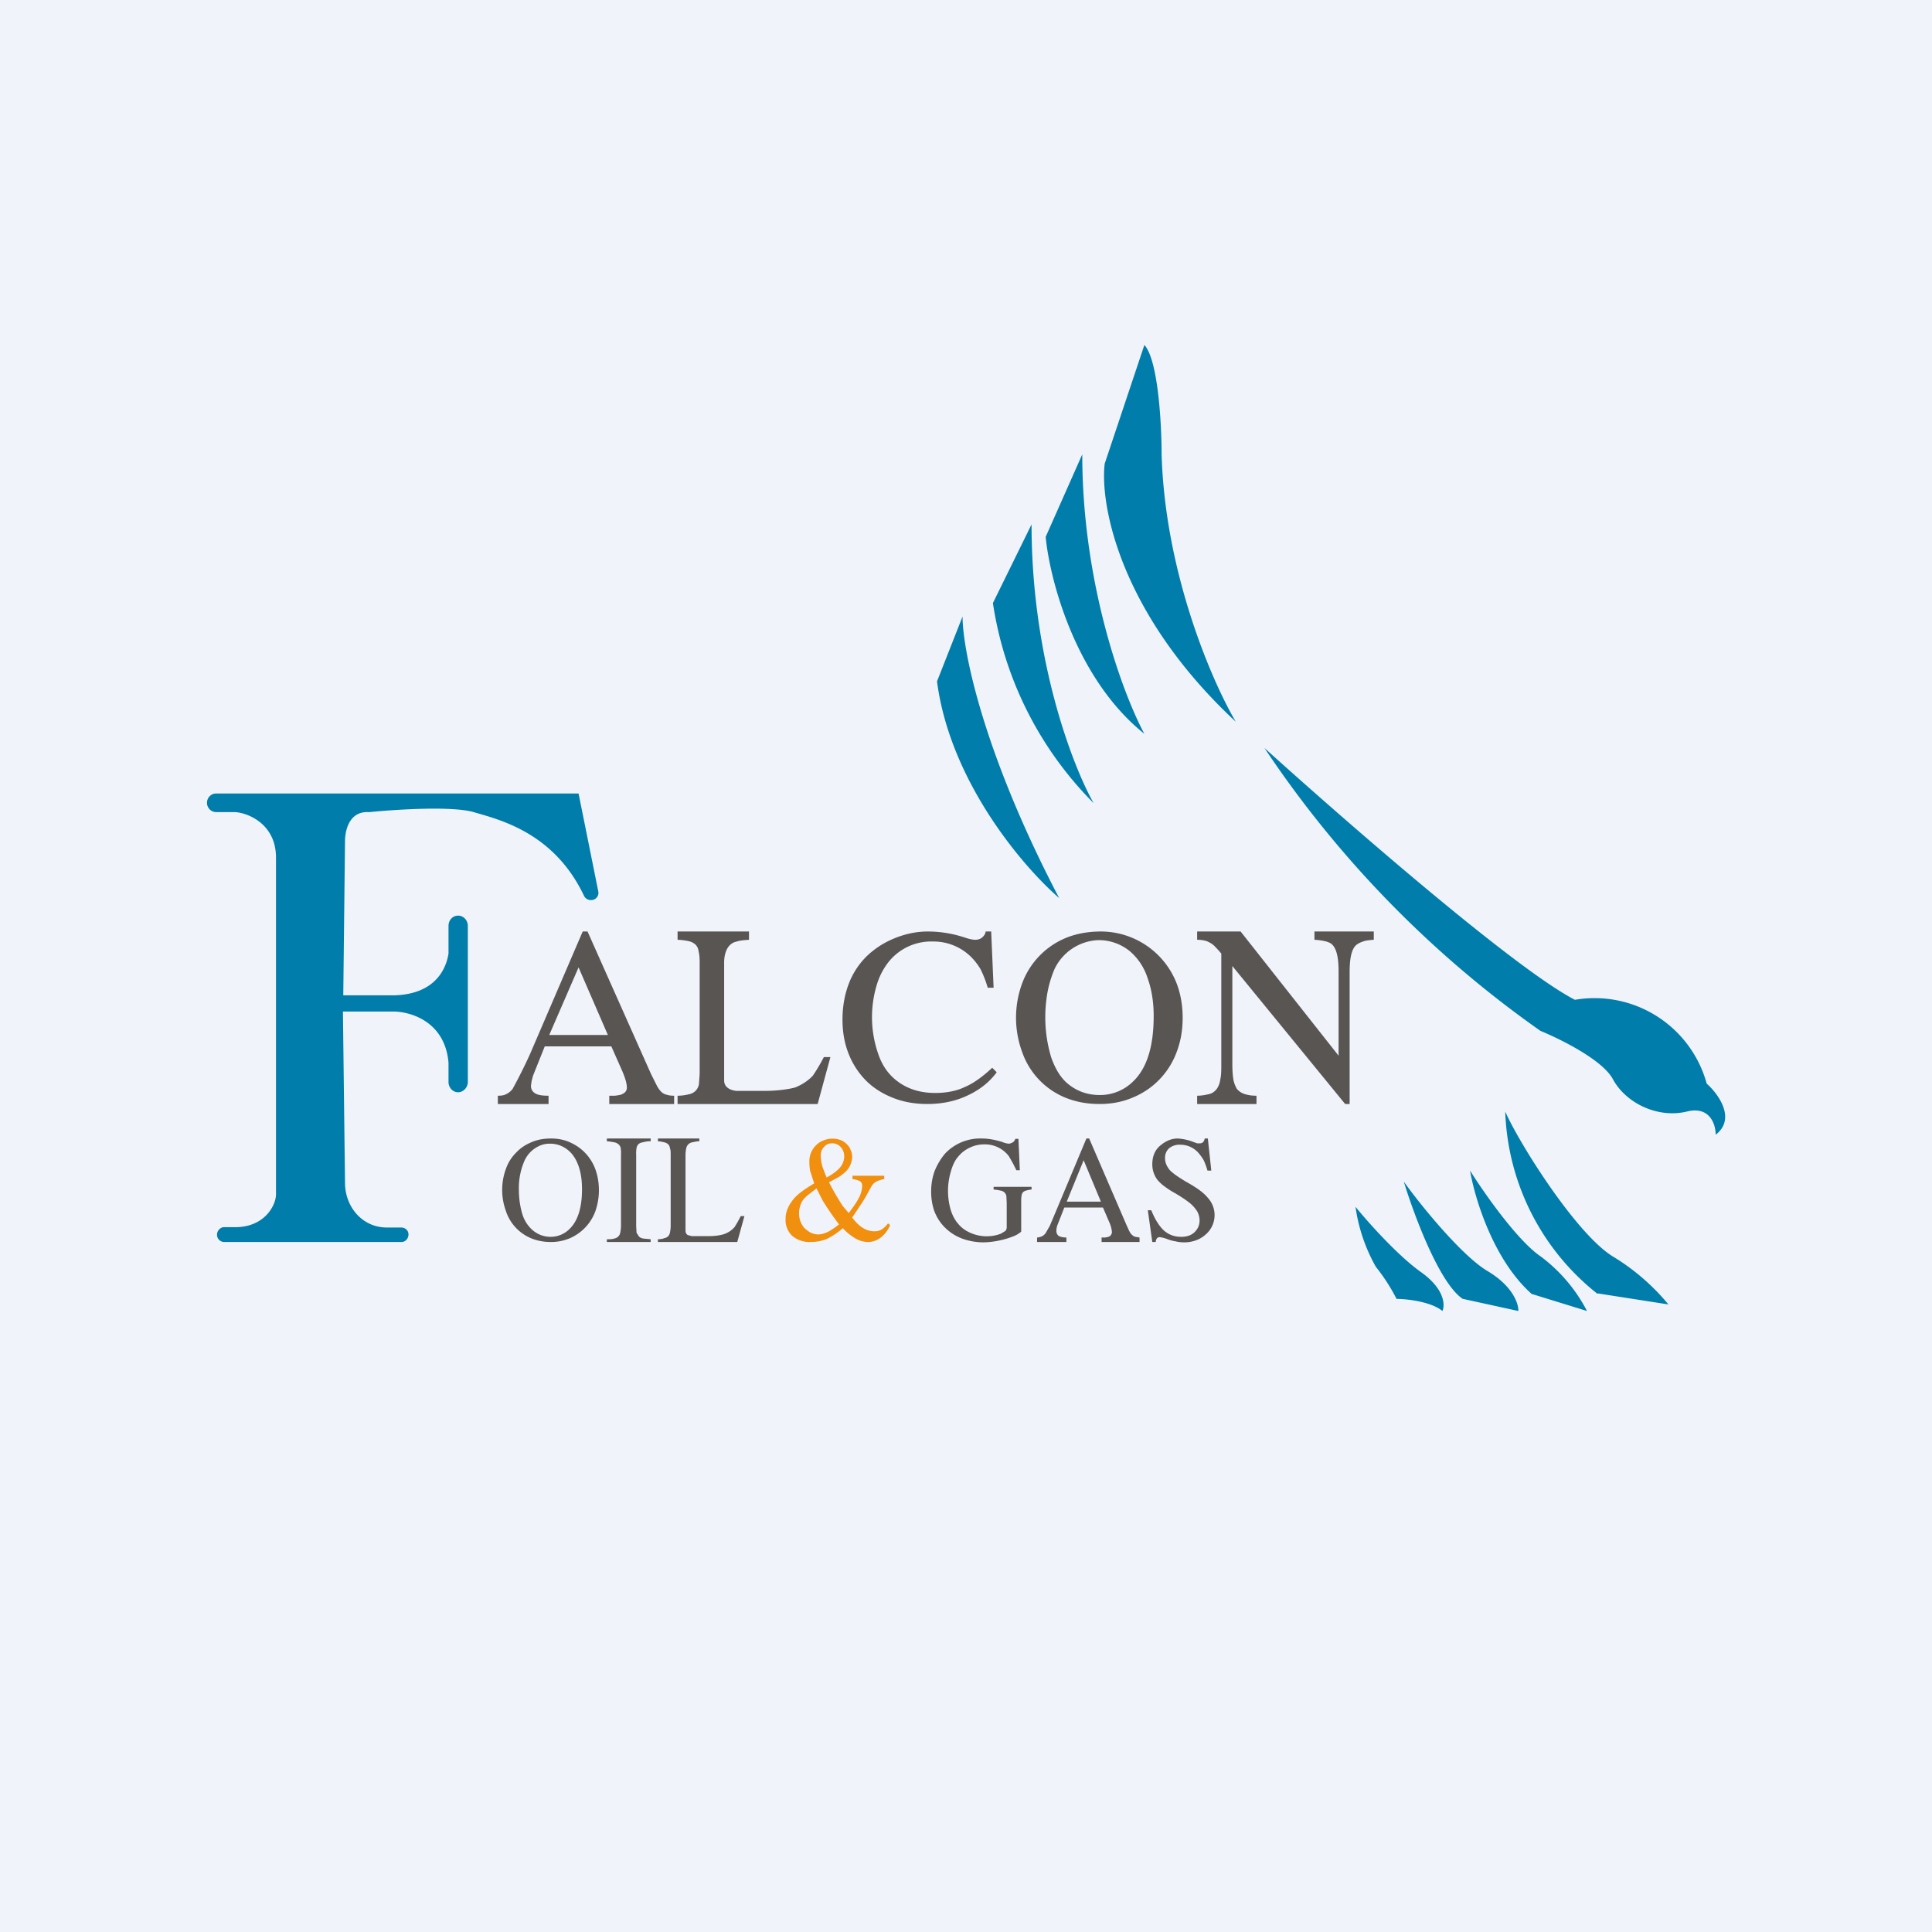 <!-- by Finnhub --><svg width="56" height="56" viewBox="0 0 56 56" xmlns="http://www.w3.org/2000/svg"><path fill="#F0F3FA" d="M0 0h56v56H0z"/><path d="M27.16 19.75c.38 2.92 2.52 5.4 3.54 6.28-2.24-4.28-2.8-7.23-2.8-8.16l-.74 1.88ZM28.78 17.48l1.12-2.28c0 3.93 1.2 7.02 1.8 8.08a10.4 10.4 0 0 1-2.92-5.8ZM30.31 15.56l1.06-2.39c0 3.8 1.2 6.99 1.8 8.1-2-1.6-2.74-4.47-2.86-5.7ZM32.02 13.44 33.17 10c.4.43.5 2.3.5 3.17.1 3.45 1.47 6.6 2.15 7.75-3.37-3.14-3.94-6.3-3.8-7.48ZM45.65 28.98c-1.75-.9-6.72-5.24-9-7.3a31.16 31.16 0 0 0 8 8.2c.58.24 1.8.84 2.1 1.4.38.7 1.3 1.14 2.14.94.67-.17.84.37.84.67.6-.46.08-1.18-.26-1.48a3.37 3.37 0 0 0-3.82-2.43ZM39.88 36.72a4.92 4.92 0 0 1-.59-1.74c.34.42 1.2 1.39 1.88 1.88.7.49.72.96.64 1.14-.33-.27-1.02-.35-1.33-.35a5.4 5.4 0 0 0-.6-.93ZM42.4 37.65c-.68-.45-1.42-2.45-1.71-3.4.5.7 1.7 2.17 2.44 2.6.73.44.89.95.88 1.15l-1.6-.35ZM44.39 37.5c-1.12-1-1.65-2.8-1.78-3.57.4.64 1.38 2.04 2.05 2.49A4.64 4.64 0 0 1 46 38l-1.62-.5ZM46.3 37.5a7.03 7.03 0 0 1-2.67-5.28c.41.93 2.06 3.55 3.12 4.2a6.35 6.35 0 0 1 1.61 1.39l-2.05-.32ZM11.63 36H6.5a.21.21 0 0 1-.21-.21c0-.12.1-.22.2-.22h.33c.86 0 1.19-.65 1.18-.97v-9.74c0-.99-.83-1.3-1.18-1.32h-.56a.27.27 0 0 1-.26-.27c0-.15.12-.27.26-.27h10.51l.57 2.83a.21.21 0 0 1-.21.26.22.22 0 0 1-.2-.12c-.87-1.84-2.45-2.21-3.2-2.43-.62-.18-2.22-.08-3.03 0-.59-.04-.7.55-.7.85l-.05 4.46h1.49c1.22-.04 1.5-.82 1.56-1.21v-.8c0-.17.12-.3.28-.3.15 0 .28.13.28.3v4.52c0 .16-.13.3-.28.3-.16 0-.28-.14-.28-.3v-.56c-.1-1.15-1.03-1.46-1.56-1.48h-1.5l.06 4.96c0 .71.51 1.3 1.21 1.3h.42c.12 0 .21.09.21.2 0 .12-.09.22-.2.22Z" fill="#007DAB"/><path d="M19.54 32h-1.88v-.24h.16a1.62 1.62 0 0 0 .18-.03l.06-.03a.22.22 0 0 0 .08-.07.19.19 0 0 0 .03-.1c0-.13-.05-.29-.14-.5l-.31-.7h-1.93l-.34.85-.04.15-.02.14c0 .1.04.17.12.22.08.05.2.07.39.07V32h-1.47v-.24c.1 0 .17-.01.23-.04a.5.5 0 0 0 .2-.16 15.26 15.26 0 0 0 .5-1l1.53-3.56h.14l1.84 4.13.16.32c.04.08.09.15.14.2.04.04.1.07.15.08.06.02.13.03.22.03V32Zm-1.92-2-.85-1.96-.85 1.96h1.7ZM24.07 30.64 23.7 32h-4.06v-.24c.13 0 .24-.02.32-.04a.38.38 0 0 0 .2-.1.37.37 0 0 0 .1-.2l.02-.3v-3.23c0-.13-.01-.23-.03-.31a.33.33 0 0 0-.09-.2.42.42 0 0 0-.2-.1 1.79 1.79 0 0 0-.32-.04V27h2.07v.24c-.14.01-.26.02-.35.05-.28.05-.37.35-.37.6v3.43c0 .2.18.28.35.3H22.17c.31 0 .67-.04.88-.1.2-.08.38-.2.51-.34a5.23 5.23 0 0 0 .32-.54h.19ZM28.63 28.63a3.19 3.19 0 0 0-.21-.54 1.8 1.8 0 0 0-.28-.36 1.55 1.55 0 0 0-1.1-.44 1.58 1.58 0 0 0-1.29.6 2 2 0 0 0-.34.67 3.23 3.23 0 0 0 .05 2c.11.32.28.56.5.74.32.26.7.38 1.15.38.3 0 .6-.05.85-.17.26-.11.52-.3.8-.56l.13.13c-.22.3-.51.52-.86.68-.34.16-.73.24-1.15.24-.37 0-.7-.06-1-.18-.3-.12-.56-.28-.78-.5a2.3 2.3 0 0 1-.5-.77c-.12-.3-.18-.63-.18-1 0-.42.08-.8.22-1.13.15-.34.37-.63.65-.85.22-.18.48-.32.76-.42.28-.1.56-.15.84-.15.37 0 .73.06 1.09.18.12.04.22.06.29.06.07 0 .14-.02.19-.06.05-.04.1-.1.11-.18h.16l.07 1.63h-.17ZM31.9 27a2.36 2.36 0 0 1 2.23 1.57c.1.29.15.6.15.93 0 .37-.06.7-.18 1.01a2.27 2.27 0 0 1-1.26 1.3c-.3.13-.62.19-.97.19-.36 0-.68-.06-.98-.18a2.21 2.21 0 0 1-1.26-1.32 2.88 2.88 0 0 1 .01-2.03 2.28 2.28 0 0 1 1.27-1.29c.3-.12.64-.18 1-.18Zm-.06.25a1.47 1.47 0 0 0-1.27.83 3.18 3.18 0 0 0-.24.9 4.02 4.02 0 0 0 .14 1.67c.12.34.28.6.49.77.26.21.56.32.92.32a1.36 1.36 0 0 0 .96-.39c.4-.38.6-1.01.6-1.9 0-.41-.06-.78-.18-1.11a1.71 1.71 0 0 0-.5-.76 1.43 1.43 0 0 0-.92-.33ZM38.99 32l-3.27-4v2.83c0 .19.01.34.03.46.02.11.06.2.1.27.06.07.13.12.22.15.1.03.2.05.35.05V32H34.7v-.24c.15 0 .27-.03.36-.05a.4.4 0 0 0 .21-.15.59.59 0 0 0 .1-.27c.03-.12.03-.27.03-.46v-3.19a3.52 3.52 0 0 0-.18-.2.55.55 0 0 0-.16-.12.46.46 0 0 0-.16-.06.92.92 0 0 0-.2-.02V27h1.26l2.84 3.6v-2.44c0-.44-.07-.7-.22-.81a.55.55 0 0 0-.18-.07 1.74 1.74 0 0 0-.3-.04V27h1.72v.24c-.14.01-.24.02-.31.05a.62.62 0 0 0-.17.08c-.15.1-.22.36-.22.8V32h-.12ZM15.98 33c.2 0 .4.04.58.13a1.35 1.35 0 0 1 .71.8c.06.18.09.37.09.57 0 .22-.04.42-.1.6a1.37 1.37 0 0 1-.74.79 1.4 1.4 0 0 1-.56.11c-.21 0-.4-.04-.57-.11a1.29 1.29 0 0 1-.73-.8 1.78 1.78 0 0 1 0-1.2c.07-.2.17-.35.3-.48.12-.13.27-.23.44-.3.18-.08.37-.11.58-.11Zm-.04.15a.72.72 0 0 0-.34.08.86.86 0 0 0-.4.42 1.98 1.98 0 0 0-.16.84c0 .26.04.5.1.7a1 1 0 0 0 .29.46c.15.13.33.2.53.2a.77.77 0 0 0 .56-.24c.23-.23.35-.61.35-1.14 0-.25-.03-.47-.1-.67-.07-.2-.17-.35-.29-.45a.81.81 0 0 0-.54-.2ZM18 33.47a1 1 0 0 0-.01-.2.2.2 0 0 0-.06-.1.25.25 0 0 0-.13-.06 1.8 1.8 0 0 0-.21-.03V33h1.27v.08c-.09 0-.16.01-.22.03a.25.25 0 0 0-.13.05.21.21 0 0 0-.06.12.97.97 0 0 0-.01.2v2.05l.01.2.07.11c.03.03.07.05.13.06l.21.02V36h-1.27v-.08c.09 0 .16 0 .21-.02a.21.21 0 0 0 .18-.18 1 1 0 0 0 .02-.19v-2.06ZM21.58 35.24l-.21.76h-2.3v-.08c.07 0 .14-.01.18-.03a.22.22 0 0 0 .12-.06.22.22 0 0 0 .05-.11.95.95 0 0 0 .02-.19v-2.06c0-.07 0-.14-.02-.18a.2.2 0 0 0-.05-.12.24.24 0 0 0-.12-.06 1.01 1.01 0 0 0-.18-.03V33h1.2v.08c-.08 0-.15.02-.2.03a.21.21 0 0 0-.12.06.22.22 0 0 0-.06.12.95.95 0 0 0-.02.18v2.18c0 .04 0 .07.02.1a.1.1 0 0 0 .05.05l.11.03H20.53c.18 0 .34-.02.46-.06a.7.7 0 0 0 .3-.2 3.24 3.24 0 0 0 .18-.32h.11Z" fill="#595553"/><path d="M25.63 34.18c-.05 0-.1.02-.13.03a.34.34 0 0 0-.1.04.37.37 0 0 0-.1.08.74.74 0 0 0-.07.11l-.11.2a3.12 3.12 0 0 1-.2.32 9.2 9.2 0 0 1-.22.33c.2.27.41.4.65.4.08 0 .15-.02.2-.05a.7.7 0 0 0 .19-.18l.06.05a.86.86 0 0 1-.27.36.6.6 0 0 1-.37.13.74.74 0 0 1-.36-.1 1.58 1.58 0 0 1-.37-.3 2.24 2.24 0 0 1-.46.31 1.26 1.26 0 0 1-.47.09.78.78 0 0 1-.54-.18.63.63 0 0 1-.19-.48c0-.19.06-.35.17-.5.1-.16.28-.3.5-.44l.16-.1a16.6 16.6 0 0 1-.12-.37 1.67 1.67 0 0 1-.02-.27.64.64 0 0 1 .2-.47c.05-.05.12-.1.2-.13a.68.68 0 0 1 .49-.02.5.5 0 0 1 .18.11c.05.05.1.1.12.17.03.06.05.13.05.2a.61.61 0 0 1-.15.4c-.06.07-.13.12-.21.18l-.31.17a7.2 7.2 0 0 0 .4.69l.17.2c.14-.18.24-.33.3-.45a.78.78 0 0 0 .09-.33c0-.07-.02-.11-.06-.14a.5.5 0 0 0-.22-.06v-.1h.92v.1Zm-1.67-.05c.17-.09.3-.19.38-.28.09-.1.13-.22.13-.34 0-.1-.04-.2-.1-.26a.32.32 0 0 0-.25-.11c-.1 0-.17.03-.23.1a.34.34 0 0 0-.1.25 1.44 1.44 0 0 0 .04.3 6 6 0 0 0 .13.34Zm-.3.32-.23.18a.87.87 0 0 0-.16.16.57.57 0 0 0-.08.18.7.7 0 0 0 .01.43c.03.08.07.14.12.2.06.05.12.1.18.13.07.03.14.05.22.05.09 0 .18-.03.27-.07.1-.05.2-.12.33-.22a8.76 8.76 0 0 1-.48-.7l-.17-.34Z" fill="#F18F0F"/><path d="M29.9 34.48a.71.71 0 0 0-.16.03.18.18 0 0 0-.09.05.2.2 0 0 0-.04.1.9.9 0 0 0-.01.16v.88a.77.77 0 0 1-.19.12 2.52 2.52 0 0 1-.89.19 1.8 1.8 0 0 1-.66-.12 1.4 1.4 0 0 1-.51-.35c-.12-.13-.21-.28-.27-.44a1.71 1.71 0 0 1-.09-.57c0-.22.04-.43.11-.61.08-.19.18-.35.3-.49a1.4 1.4 0 0 1 1.06-.43c.2 0 .39.04.59.1a.6.6 0 0 0 .19.05c.04 0 .08-.02.12-.04a.2.2 0 0 0 .07-.1h.09l.04.91h-.1a4.57 4.57 0 0 0-.22-.41.87.87 0 0 0-.7-.34c-.16 0-.3.03-.44.1a.94.94 0 0 0-.33.26c-.09.1-.16.25-.21.43a1.97 1.97 0 0 0 0 1.12c.05.16.13.3.22.4.1.12.22.2.36.26a1.17 1.17 0 0 0 .87.02l.13-.08a.15.15 0 0 0 .04-.1v-.71l-.01-.2a.18.18 0 0 0-.05-.1.2.2 0 0 0-.12-.06 1.14 1.14 0 0 0-.2-.03v-.08h1.1v.08ZM33.03 36h-1.1v-.13h.1a.97.97 0 0 0 .1-.02l.04-.02a.13.13 0 0 0 .04-.05.12.12 0 0 0 .02-.06.82.82 0 0 0-.08-.3l-.18-.42h-1.12l-.2.51a.48.48 0 0 0-.03.17c0 .06.02.1.06.14.05.03.13.05.23.05V36h-.85v-.13c.05 0 .1-.02.13-.03a.29.29 0 0 0 .12-.1l.12-.21.16-.38.9-2.15h.08l1.07 2.48.09.2c.03.05.05.09.08.11.03.03.06.05.1.06l.12.02V36Zm-1.12-1.17-.5-1.2-.49 1.2h1ZM35.1 33.93H35a2.2 2.2 0 0 0-.11-.3 1.46 1.46 0 0 0-.15-.21.7.7 0 0 0-.53-.24.48.48 0 0 0-.32.1.37.37 0 0 0-.12.3c0 .12.05.23.14.34.1.1.26.21.48.34.29.16.5.31.62.46a.74.74 0 0 1-.06 1.06.85.85 0 0 1-.28.17.97.97 0 0 1-.34.06c-.1 0-.18-.01-.26-.03a1.07 1.07 0 0 1-.25-.07.95.95 0 0 0-.2-.05.1.1 0 0 0-.09.04.18.18 0 0 0-.03.1h-.1l-.13-.92h.1c.11.27.23.46.37.59.14.12.3.18.5.18.16 0 .28-.04.38-.13.1-.1.15-.2.15-.35a.54.54 0 0 0-.07-.26 1.01 1.01 0 0 0-.24-.26c-.1-.08-.24-.17-.39-.26a2.36 2.36 0 0 1-.3-.19 1.15 1.15 0 0 1-.22-.2.74.74 0 0 1-.15-.45c0-.24.08-.43.25-.56.07-.06.14-.1.23-.14a.7.7 0 0 1 .25-.05 1.46 1.46 0 0 1 .46.1l.11.04h.08c.07 0 .12-.04.14-.14h.09l.1.93Z" fill="#595553"/></svg>